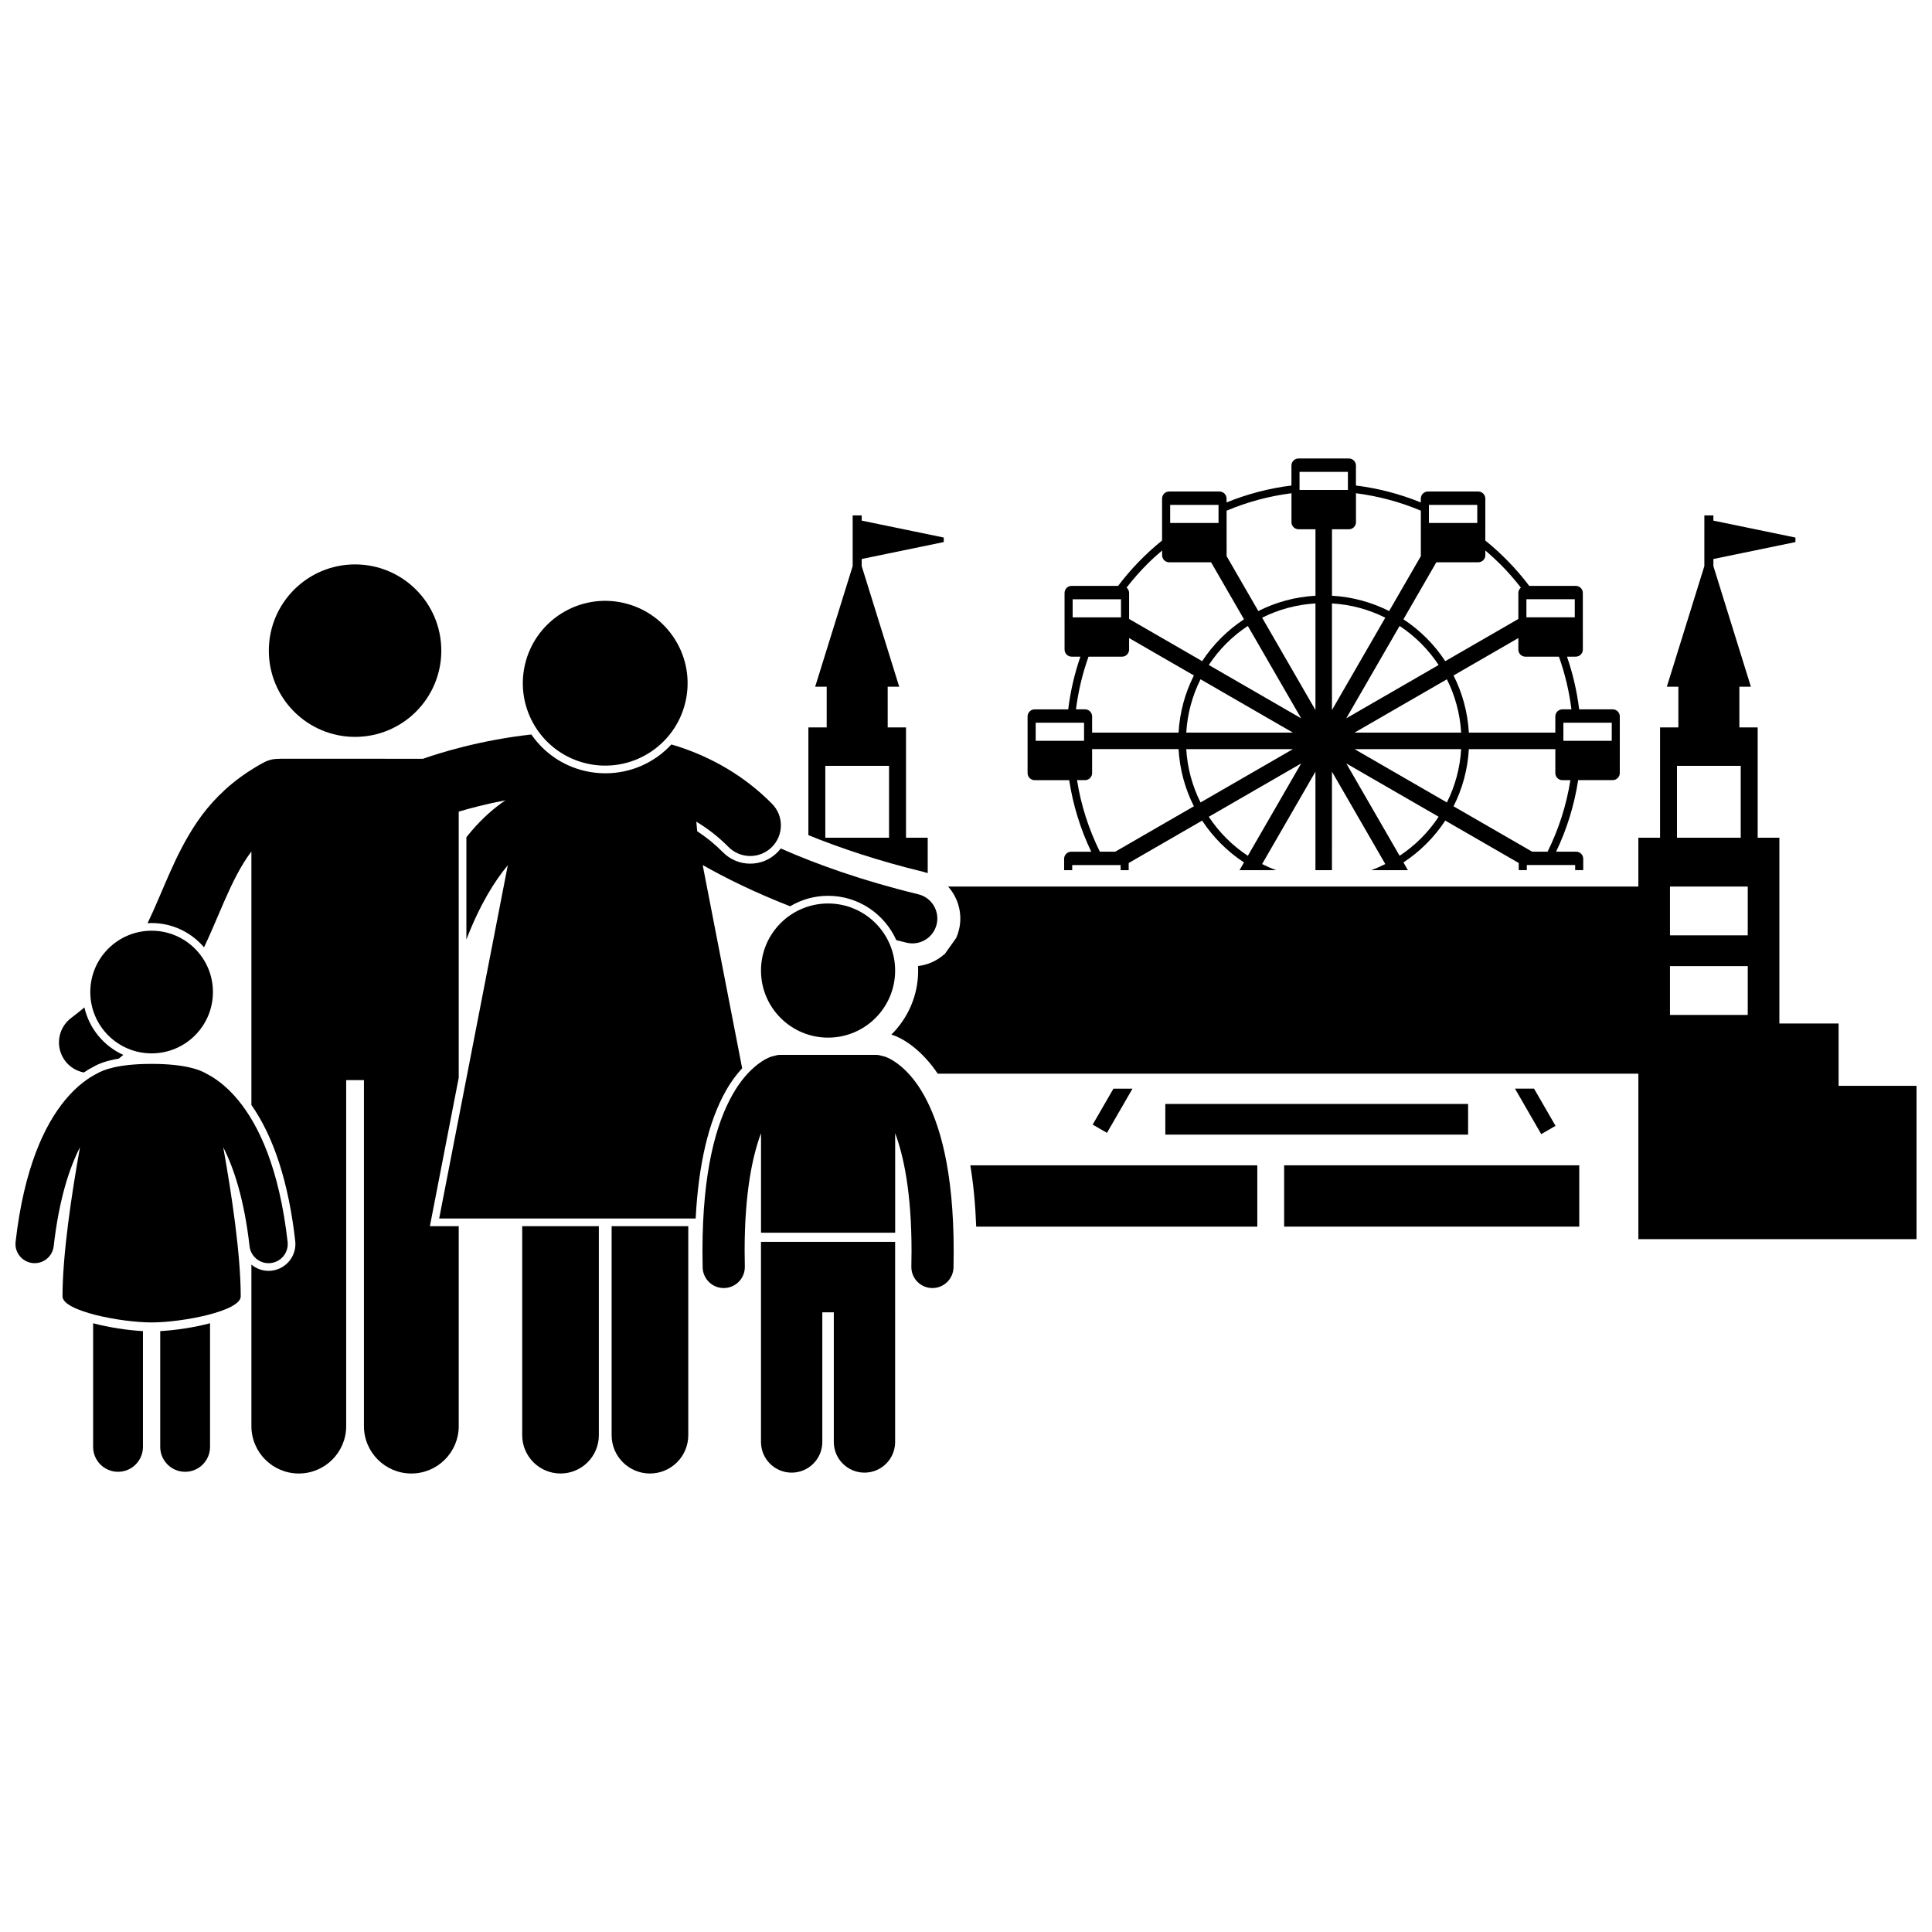 <?xml version="1.0" encoding="UTF-8"?>
<!-- Uploaded to: SVG Repo, www.svgrepo.com, Generator: SVG Repo Mixer Tools -->
<svg width="800px" height="800px" version="1.1" viewBox="144 144 512 512" xmlns="http://www.w3.org/2000/svg">
 <defs>
  <clipPath id="b">
   <path d="m380 280h271.9v193h-271.9z"/>
  </clipPath>
  <clipPath id="a">
   <path d="m148.09 425h72.906v70h-72.906z"/>
  </clipPath>
 </defs>
 <path d="m552.44 444.55 3.793-2.188-5.695-9.863h-5.055z"/>
 <path d="m433.57 442.03 3.789 2.188 6.766-11.715h-5.051z"/>
 <path d="m428.16 373.25h12.816v1.352h2.137v-1.895l19.465-11.238c2.902 4.41 6.676 8.191 11.09 11.09l-1.18 2.043h9.699c-1.273-0.469-2.512-1.016-3.715-1.617l14.133-24.48v26.094h4.375l0.008-26.094 14.133 24.48c-1.203 0.602-2.438 1.148-3.715 1.617h9.699l-1.18-2.047c4.41-2.898 8.188-6.676 11.086-11.09l19.473 11.242v1.891h2.137v-1.352h12.816v1.352h2.137v-3.019c0-1.035-0.84-1.875-1.879-1.875h-5.309c2.82-5.902 4.82-12.273 5.844-18.965h9.156c1.035 0 1.875-0.84 1.875-1.879l0.004-14.996c0-1.035-0.84-1.879-1.875-1.879h-8.895c-0.59-4.828-1.684-9.5-3.227-13.965h2.324c1.035 0 1.879-0.84 1.879-1.875l-0.004-15.004c0-1.035-0.84-1.875-1.879-1.875h-12.324c-3.375-4.469-7.289-8.504-11.641-12.02l0.004-11.113c0-1.035-0.84-1.875-1.879-1.875h-13.336c-1.035 0-1.879 0.84-1.879 1.875v1.023c-5.418-2.211-11.184-3.738-17.195-4.488l0.004-5.289c0-1.035-0.84-1.875-1.879-1.875h-13.336c-1.035 0-1.879 0.84-1.879 1.875v5.285c-6.008 0.75-11.777 2.277-17.195 4.488v-1.02c0-1.035-0.84-1.875-1.879-1.875h-13.336c-1.039 0-1.875 0.84-1.875 1.875v11.109c-4.356 3.516-8.273 7.555-11.648 12.023h-12.32c-1.035 0-1.875 0.84-1.875 1.875l0.004 15.008c0 1.035 0.84 1.875 1.875 1.875h2.32c-1.547 4.465-2.637 9.133-3.227 13.965h-8.891c-1.035 0-1.879 0.84-1.879 1.879v15.004c0 1.035 0.84 1.879 1.879 1.879h9.148c1.023 6.691 3.023 13.062 5.844 18.965h-5.305c-1.039 0-1.879 0.84-1.879 1.875v3.019h2.137l0.008-1.359zm40.828-7.102c-1.734-1.734-3.285-3.644-4.644-5.695l24.473-14.129-14.129 24.473c-2.051-1.359-3.961-2.914-5.699-4.648zm33.977-27.996 24.477-14.133c2.152 4.297 3.481 9.074 3.781 14.133zm28.258 4.375c-0.301 5.059-1.629 9.836-3.781 14.133l-24.477-14.133zm-30.449-8.164 14.133-24.48c2.055 1.359 3.965 2.914 5.699 4.648s3.289 3.644 4.644 5.699zm-3.789-2.191v-28.258c5.059 0.297 9.836 1.629 14.129 3.781zm-4.375 0-14.133-24.477c4.297-2.152 9.074-3.481 14.133-3.781zm-3.789 2.191-24.48-14.133c1.359-2.051 2.91-3.965 4.644-5.699s3.644-3.289 5.699-4.648zm-2.188 3.789h-28.262c0.301-5.059 1.629-9.836 3.785-14.133zm0 4.375-24.48 14.133c-2.152-4.297-3.484-9.074-3.785-14.133zm33.973 23.621c-1.734 1.734-3.644 3.289-5.695 4.644l-14.129-24.473 24.473 14.129c-1.359 2.055-2.914 3.965-4.648 5.699zm33.516 3.559h-4.078l-20.84-12.027c2.32-4.598 3.754-9.723 4.059-15.148h22.914v6.34c0 1.035 0.84 1.879 1.875 1.879h2.121c-1.062 6.707-3.133 13.078-6.051 18.957zm17.008-34.18v4.797h-12.816v-4.797zm-10.68-3.543h-2.398c-1.035 0-1.875 0.84-1.875 1.879v4.293h-22.914c-0.305-5.426-1.734-10.551-4.059-15.148l17.176-9.918v3.059c0 1.035 0.84 1.875 1.879 1.875h8.871c1.59 4.449 2.711 9.125 3.32 13.961zm0.883-29.176v4.793h-12.816v-4.793zm-19.727-9.277c1.941 1.941 3.75 4.019 5.441 6.188-0.402 0.344-0.668 0.848-0.668 1.422v6.891l-19.367 11.18c-2.898-4.414-6.676-8.191-11.09-11.09l8.727-15.113h11.105c1.035 0 1.879-0.84 1.879-1.875v-1.25c1.367 1.168 2.699 2.379 3.973 3.648zm-18.93-15.73h12.816v4.793h-12.816zm-2.137 1.535v11.801c0 0.07 0.012 0.137 0.02 0.207l-8.422 14.59c-4.598-2.32-9.723-3.754-15.148-4.059v-17.613h4.481c1.035 0 1.879-0.84 1.879-1.875l-0.004-7.676c6.023 0.777 11.793 2.344 17.195 4.625zm-32.148-10.289h12.816v4.793h-12.816zm-2.137 5.664v7.672c0 1.035 0.84 1.875 1.879 1.875h4.481v17.617c-5.43 0.305-10.551 1.734-15.148 4.059l-8.422-14.59c0.008-0.07 0.02-0.137 0.02-0.207l-0.004-11.801c5.402-2.281 11.176-3.848 17.195-4.625zm-32.148 7.883v-4.793h12.816v4.793zm-6.117 10.938c1.273-1.273 2.609-2.484 3.984-3.648v1.254c0 1.035 0.836 1.875 1.875 1.875h11.102l8.723 15.109c-4.414 2.898-8.191 6.676-11.09 11.09l-19.363-11.18v-6.891c0-0.574-0.262-1.078-0.668-1.426 1.688-2.168 3.496-4.242 5.438-6.184zm-19.727 14.07v-4.793h12.816v4.793zm4.207 10.422h8.875c1.035 0 1.875-0.84 1.875-1.875v-3.059l17.172 9.914c-2.324 4.598-3.754 9.723-4.059 15.148h-22.91v-4.293c0-1.035-0.84-1.879-1.875-1.879h-2.402c0.609-4.832 1.73-9.508 3.324-13.957zm-14 17.504h12.816v4.797h-12.816zm10.953 15.215h2.125c1.035 0 1.875-0.84 1.875-1.879v-6.34h22.91c0.305 5.43 1.734 10.551 4.059 15.148l-20.836 12.031h-4.082c-2.918-5.875-4.992-12.246-6.051-18.961z"/>
 <path d="m388.79 375.07c0.363 0.09 0.715 0.199 1.062 0.316v-9.379h-5.75v-29.23h-4.852l-0.004-10.785h3.055l-9.941-31.965v-1.891l21.746-4.484v-1.199l-21.746-4.484v-1.387h-2.394v13.441l-9.941 31.965h3.055v10.781h-4.852v28.555c8.223 3.34 18.379 6.793 30.562 9.746zm-9.184-28.113v19.047h-16.891v-19.047z"/>
 <g clip-path="url(#b)">
  <path d="m631.25 431.76v-16.527h-15.695v-49.23h-5.75v-29.23h-4.852v-10.781h3.055l-9.941-31.961v-1.891l21.746-4.484v-1.199l-21.746-4.484v-1.387h-2.394l-0.004 13.445-9.941 31.961h3.055v10.781h-4.852v29.23h-5.75v12.938h-14.301l-148.97 0.004h-19.66c2.691 3.012 3.91 7.25 2.887 11.461-0.184 0.758-0.438 1.484-0.746 2.176l-3.113 4.371v-0.09c-1.914 1.715-4.336 2.836-6.988 3.148 0.02 0.398 0.031 0.797 0.031 1.199 0 6.633-2.723 12.641-7.106 16.973 0.035 0.012 0.074 0.016 0.109 0.027 3.246 0.996 8.102 4.254 12.188 10.332h185.67v43.848h73.727v-40.629zm-44.688-52.816h20.609v12.938h-20.609zm1.855-31.988h16.891v19.047h-16.891zm-1.855 66.012v-12.938h20.609v12.938z"/>
 </g>
 <path d="m484.31 452.82h78.211v16.25h-78.211z"/>
 <path d="m477.2 469.07v-16.25h-76.055c0.824 4.957 1.34 10.383 1.559 16.25z"/>
 <path d="m452.82 436.56h80.242v8.125h-80.242z"/>
 <path d="m282.39 468.95v55.387c0 5.609 4.547 10.156 10.156 10.156s10.156-4.551 10.156-10.156v-55.387z"/>
 <path d="m326.4 468.95h-20.312v55.387c0 5.609 4.547 10.156 10.156 10.156 5.606 0 10.156-4.551 10.156-10.156z"/>
 <path d="m175.49 424.54c0.402-0.324 0.793-0.648 1.184-0.977-5.148-2.328-9.027-6.961-10.309-12.586-1.086 0.918-2.231 1.836-3.453 2.75-3.606 2.676-4.359 7.762-1.684 11.367 1.258 1.699 3.059 2.754 4.984 3.125 0.965-0.648 1.852-1.164 2.609-1.543 1.281-0.754 3.367-1.582 6.668-2.137z"/>
 <path d="m198.07 395.05c1.395-2.941 2.609-5.777 3.746-8.449 2.273-5.332 4.324-10.027 6.777-13.977 0.324-0.523 0.656-1.035 0.996-1.531 0.336-0.488 0.684-0.965 1.035-1.434v67.172c5.945 8.484 9.859 20.582 11.617 36.039 0.441 3.894-2.367 7.426-6.258 7.871-0.27 0.031-0.543 0.047-0.812 0.047-1.723 0-3.309-0.621-4.547-1.66v42.805c0 6.938 5.625 12.559 12.559 12.559 6.934 0 12.559-5.621 12.559-12.559v-91.688h4.707v91.688c0 6.938 5.625 12.559 12.559 12.559s12.559-5.621 12.559-12.559v-52.984h-7.644l0.469-2.418 7.176-36.934-0.004-70.508c3.086-0.918 7.371-2.051 12.383-3-2.773 1.863-5.871 4.481-9.016 8.16-0.445 0.52-0.891 1.062-1.336 1.621v27.117c3.594-9.297 7.5-15.539 10.977-19.684l-18.188 93.609h67.973c0.746-14.363 3.418-25.711 7.981-33.789 1.379-2.465 2.875-4.441 4.344-6.016l-10.465-53.863c5.879 3.344 13.562 7.168 23.168 10.93 2.953-1.754 6.387-2.777 10.066-2.777 8.047 0 14.977 4.836 18.074 11.746 0.898 0.227 1.797 0.457 2.715 0.68 3.543 0.859 7.113-1.312 7.977-4.856 0.859-3.543-1.316-7.113-4.859-7.973-14.945-3.629-27.008-7.977-36.453-12.145-0.289 0.379-0.594 0.75-0.945 1.094-1.914 1.887-4.449 2.934-7.141 2.934-2.738 0-5.305-1.07-7.227-3.016-2.094-2.113-4.359-3.965-6.828-5.574l-0.234-2.531c3.019 1.816 5.867 4.012 8.508 6.68 1.59 1.605 3.684 2.414 5.777 2.414 2.066 0 4.129-0.781 5.715-2.348 3.191-3.156 3.219-8.301 0.062-11.492-7.394-7.484-16.086-12.316-24.918-15.195-0.582-0.191-1.168-0.352-1.754-0.523-4.387 4.754-10.641 7.641-17.504 7.641-1.816 0-3.644-0.211-5.43-0.629-5.82-1.355-10.797-4.777-14.176-9.656-13.824 1.523-24.734 5.039-28.707 6.434l-37.629-0.008c-0.215 0-0.426 0.016-0.637 0.031-1.32-0.02-2.664 0.285-3.91 0.949-1.543 0.812-2.977 1.695-4.356 2.609-5.746 3.812-10.129 8.418-13.41 13.27-6.027 8.945-8.922 18.203-13.066 26.738 0.359-0.02 0.715-0.055 1.082-0.055 5.562 0.004 10.539 2.508 13.895 6.434z"/>
 <path d="m260.95 316.43c0 12.621-10.234 22.852-22.855 22.852s-22.852-10.23-22.852-22.852c0-12.625 10.23-22.855 22.852-22.855s22.855 10.23 22.855 22.855"/>
 <path d="m381.22 401.21c0 9.816-7.957 17.773-17.773 17.773-9.816 0-17.777-7.957-17.777-17.773 0-9.816 7.961-17.777 17.777-17.777 9.816 0 17.773 7.961 17.773 17.777"/>
 <path d="m381.22 473.1h-35.551v53.039c0 4.488 3.637 8.125 8.125 8.125s8.129-3.637 8.129-8.125v-34.355h3.047v34.355c0 4.488 3.637 8.125 8.125 8.125 4.488 0 8.125-3.637 8.125-8.125z"/>
 <path d="m330.16 475.54c0 1.402 0.016 2.856 0.051 4.359 0.074 3.035 2.562 5.449 5.586 5.449 0.047 0 0.094 0 0.141-0.004 3.086-0.074 5.523-2.641 5.449-5.723-0.035-1.395-0.051-2.754-0.051-4.086-0.004-15.34 2.051-25.125 4.344-31.227v26.371h35.551l-0.004-26.367c2.289 6.098 4.344 15.898 4.34 31.227 0 1.324-0.016 2.691-0.047 4.102-0.07 3.086 2.379 5.641 5.461 5.707h0.125c3.031 0 5.516-2.422 5.586-5.465 0.031-1.488 0.047-2.934 0.047-4.344-0.008-21.363-3.695-33.887-7.941-41.414-4.219-7.535-9.176-9.781-10.328-10.117-0.246-0.082-0.496-0.137-0.742-0.184-0.496-0.164-1.023-0.273-1.574-0.273h-25.395c-0.555 0-1.078 0.109-1.578 0.273-0.246 0.047-0.492 0.102-0.738 0.184h-0.004c-1.152 0.332-6.109 2.578-10.328 10.117-4.254 7.527-7.941 20.051-7.949 41.414z"/>
 <path d="m309.34 303.8c11.746 2.734 19.047 14.473 16.312 26.215-2.734 11.746-14.473 19.047-26.215 16.312-11.742-2.734-19.047-14.469-16.312-26.215 2.738-11.742 14.473-19.047 26.215-16.312"/>
 <path d="m186.46 527.44c0 3.644 2.957 6.602 6.602 6.602s6.602-2.957 6.602-6.602v-32.766c-4.168 1.113-9.188 1.863-13.203 2.082z"/>
 <path d="m168.68 527.44c0 3.644 2.957 6.602 6.602 6.602 3.644 0 6.602-2.957 6.602-6.602v-30.68c-4.012-0.219-9.039-0.973-13.203-2.082z"/>
 <path d="m200.43 406.9c0 8.977-7.277 16.254-16.25 16.254-8.977 0-16.254-7.277-16.254-16.254 0-8.973 7.277-16.25 16.254-16.25 8.973 0 16.25 7.277 16.25 16.25"/>
 <g clip-path="url(#a)">
  <path d="m215.17 478.76c0.191 0 0.387-0.012 0.582-0.035 2.785-0.316 4.785-2.836 4.469-5.621-2.234-19.598-7.676-30.969-13.094-37.539-3.188-3.883-6.328-5.984-8.551-7.098-1.523-0.91-5.469-2.527-14.398-2.527-8.91 0-12.855 1.605-14.387 2.519-2.227 1.109-5.371 3.215-8.562 7.102-5.414 6.57-10.859 17.941-13.094 37.539-0.316 2.785 1.688 5.301 4.473 5.621 0.195 0.023 0.391 0.031 0.582 0.031 2.547 0 4.746-1.91 5.039-4.5 1.422-12.441 4.156-20.73 6.973-26.227-2.231 12.445-4.633 28.414-4.633 39.523 0 3.922 15.488 6.91 23.613 6.91s23.613-2.988 23.613-6.91c0-11.105-2.398-27.066-4.633-39.508 2.812 5.496 5.555 13.781 6.973 26.215 0.293 2.59 2.488 4.504 5.035 4.504z"/>
 </g>
</svg>